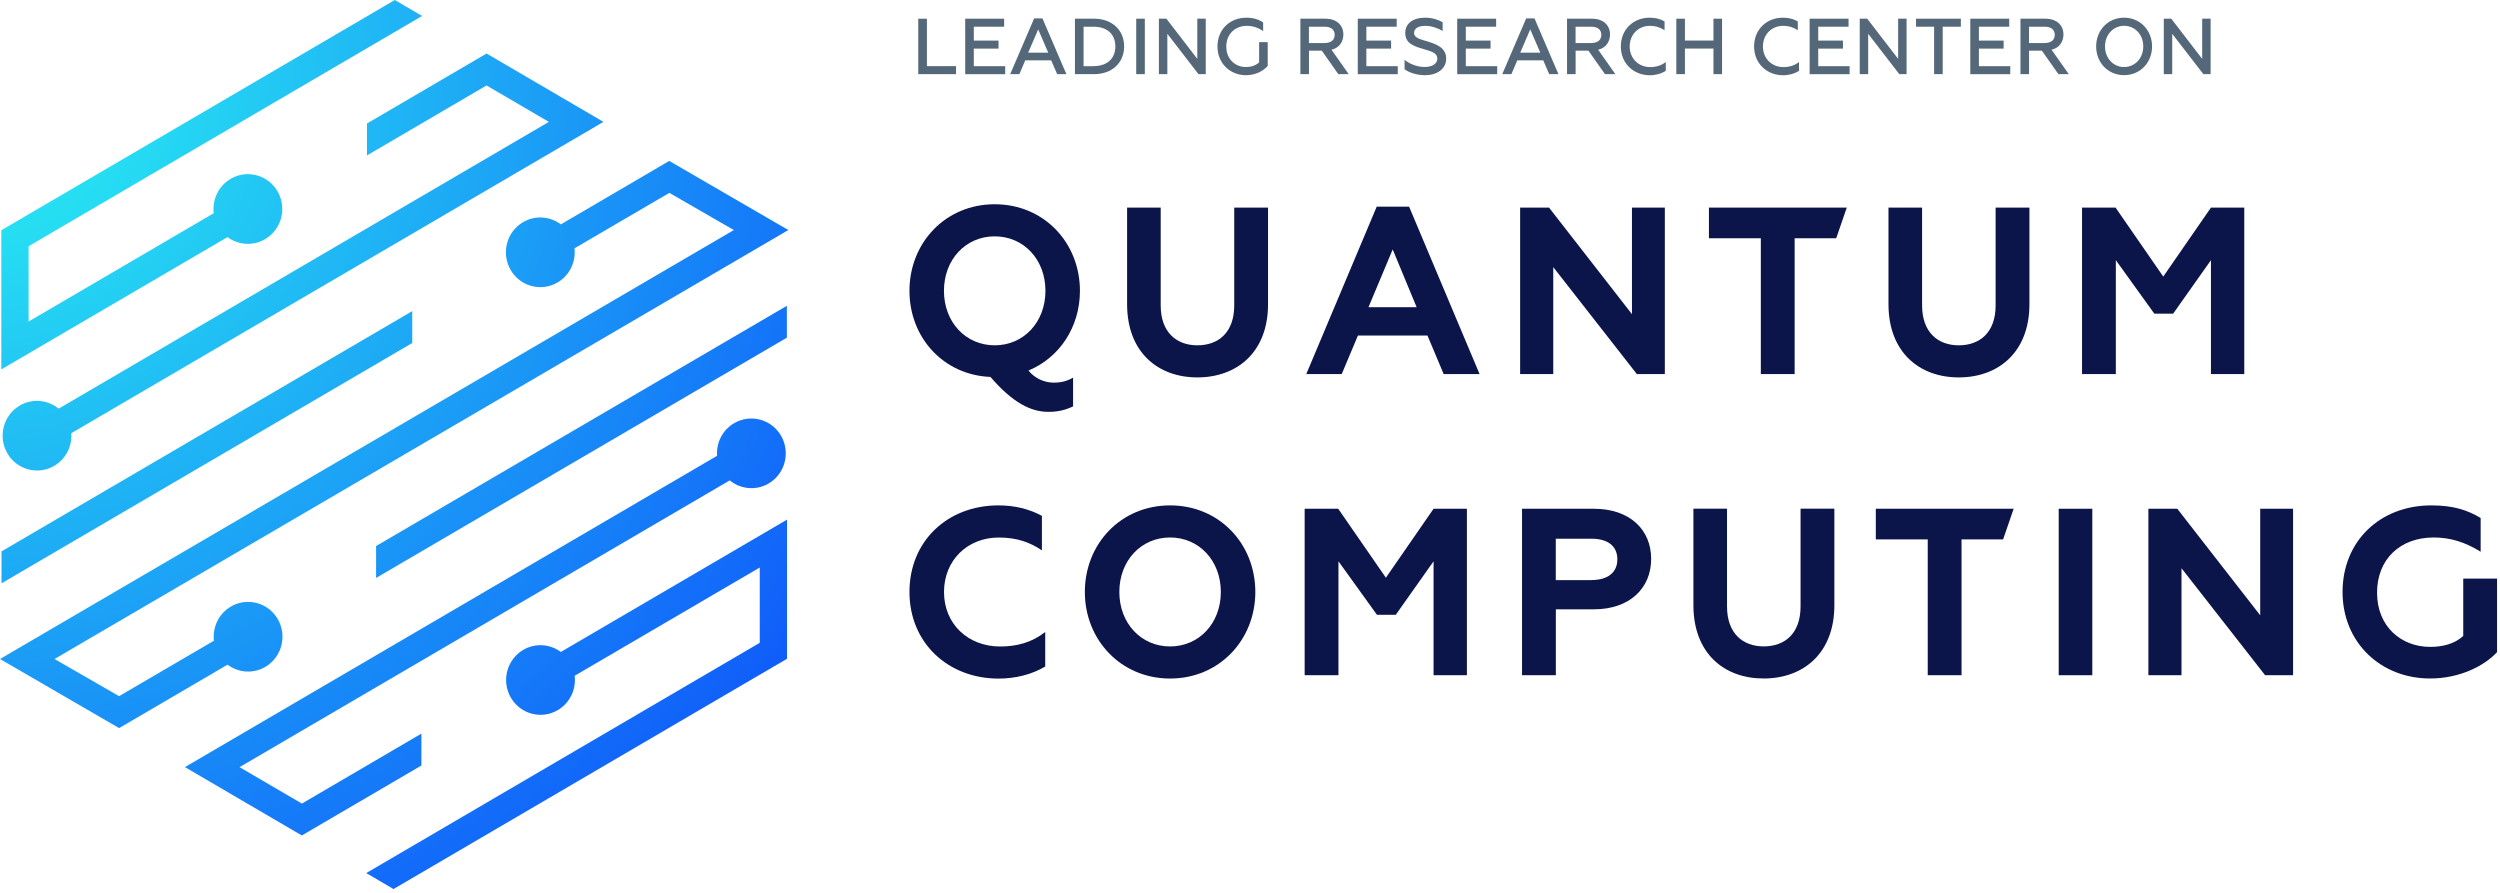 <svg width="280" height="100" viewBox="0 0 280 100" fill="none" xmlns="http://www.w3.org/2000/svg">
<path d="M42.123 64.727L88.129 37.819V34.248L42.123 61.155V64.727Z" fill="url(#paint0_radial_1101_727)"/>
<path d="M57.201 78.109C58.264 79.975 60.621 80.615 62.465 79.538C63.841 78.731 64.544 77.193 64.361 75.686L85.092 63.56V71.995L41.019 97.784L44.073 99.572L88.146 73.783V58.2L62.813 73.018C61.62 72.132 59.971 71.983 58.607 72.784C56.769 73.861 56.137 76.248 57.201 78.109Z" fill="url(#paint1_radial_1101_727)"/>
<path d="M80.312 51.051L20.713 85.915L33.805 93.572L47.198 85.736V82.164L33.811 90.001L26.828 85.921L81.73 53.803C82.936 54.79 84.661 54.982 86.079 54.156C87.922 53.079 88.554 50.692 87.491 48.826C86.427 46.96 84.07 46.319 82.227 47.396C80.903 48.162 80.212 49.604 80.312 51.051Z" fill="url(#paint2_radial_1101_727)"/>
<path d="M46.17 34.846L0.17 61.754V65.331L46.17 38.417V34.846Z" fill="url(#paint3_radial_1101_727)"/>
<path d="M57.177 30.21C58.24 32.076 60.598 32.716 62.441 31.64C63.812 30.838 64.509 29.312 64.343 27.811L74.966 21.602L82.191 25.765L0 73.808L13.34 81.548L25.487 74.442C26.68 75.345 28.34 75.494 29.711 74.693C31.554 73.616 32.186 71.229 31.123 69.363C30.06 67.496 27.702 66.856 25.859 67.933C24.488 68.735 23.791 70.26 23.957 71.762L13.334 77.971L6.109 73.808L88.294 25.765L74.954 18.024L62.813 25.131C61.62 24.228 59.96 24.078 58.589 24.88C56.74 25.956 56.114 28.343 57.177 30.21Z" fill="url(#paint4_radial_1101_727)"/>
<path d="M0.147 25.789V41.372L25.48 26.555C26.674 27.44 28.322 27.59 29.687 26.788C31.53 25.711 32.162 23.324 31.099 21.458C30.035 19.591 27.678 18.951 25.835 20.028C24.458 20.836 23.755 22.373 23.938 23.881L3.201 36.012V27.578L47.275 1.789L44.22 0L0.147 25.789Z" fill="url(#paint5_radial_1101_727)"/>
<path d="M41.101 17.408L54.489 9.571L61.472 13.651L6.569 45.769C5.364 44.782 3.639 44.591 2.221 45.416C0.378 46.493 -0.254 48.88 0.809 50.746C1.873 52.613 4.23 53.253 6.073 52.176C7.391 51.404 8.088 49.963 7.987 48.515L67.587 13.651L54.495 5.994L41.101 13.831V17.408Z" fill="url(#paint6_radial_1101_727)"/>
<path d="M101.859 32.573C101.859 27.195 105.882 22.876 111.406 22.876C116.93 22.876 120.953 27.189 120.953 32.573C120.953 36.623 118.667 40.056 115.193 41.498C115.902 42.401 117.007 42.856 118.005 42.856C118.897 42.856 119.53 42.671 120.185 42.294V45.518C119.264 45.943 118.478 46.128 117.397 46.128C115.477 46.128 113.427 45.117 110.928 42.216C105.646 42.001 101.859 37.795 101.859 32.573ZM117.09 32.573C117.09 29.055 114.644 26.471 111.406 26.471C108.169 26.471 105.723 29.055 105.723 32.573C105.723 36.09 108.169 38.675 111.406 38.675C114.644 38.675 117.09 36.09 117.09 32.573Z" fill="#0C154A"/>
<path d="M126.235 34.068V23.253H129.998V34.2C129.998 37.263 131.812 38.675 134.104 38.675C136.444 38.675 138.234 37.263 138.234 34.2V23.253H142.021V34.068C142.021 39.446 138.547 42.27 134.104 42.27C129.679 42.27 126.235 39.446 126.235 34.068Z" fill="#0C154A"/>
<path d="M154.192 23.145H157.819L165.712 41.893H161.689L159.875 37.58H152.088L150.275 41.893H146.304L154.192 23.145ZM158.664 34.409L155.982 27.937L153.27 34.409H158.664Z" fill="#0C154A"/>
<path d="M170.255 23.253H173.493L182.78 35.187V23.253H186.461V41.899H183.329L173.965 29.917V41.899H170.255V23.253V23.253Z" fill="#0C154A"/>
<path d="M206.837 23.253L205.656 26.686H201V41.893H197.213V26.686H191.4V23.253H206.837Z" fill="#0C154A"/>
<path d="M211.51 34.068V23.253H215.274V34.2C215.274 37.263 217.087 38.675 219.38 38.675C221.719 38.675 223.509 37.263 223.509 34.2V23.253H227.296V34.068C227.296 39.446 223.822 42.27 219.38 42.27C214.96 42.27 211.51 39.446 211.51 34.068Z" fill="#0C154A"/>
<path d="M233.181 23.253H236.944L242.285 30.976L247.626 23.253H251.359V41.899H247.626V29.139L243.39 35.133H241.286L236.974 29.139V41.899H233.187V23.253H233.181Z" fill="#0C154A"/>
<path d="M101.859 66.3C101.859 60.599 106.119 56.603 111.826 56.603C113.639 56.603 115.27 57.004 116.694 57.776V61.64C115.353 60.737 113.905 60.204 111.855 60.204C108.381 60.204 105.729 62.735 105.729 66.306C105.729 69.901 108.44 72.408 112.015 72.408C113.882 72.408 115.589 71.953 117.066 70.781V74.645C115.618 75.525 113.752 76.003 111.831 76.003C106.172 75.997 101.859 72.001 101.859 66.3Z" fill="#0C154A"/>
<path d="M121.503 66.3C121.503 60.922 125.526 56.603 131.05 56.603C136.574 56.603 140.597 60.916 140.597 66.3C140.597 71.654 136.574 75.997 131.05 75.997C125.526 75.997 121.503 71.654 121.503 66.3ZM136.733 66.3C136.733 62.783 134.287 60.198 131.05 60.198C127.812 60.198 125.366 62.783 125.366 66.3C125.366 69.817 127.812 72.402 131.05 72.402C134.287 72.402 136.733 69.817 136.733 66.3Z" fill="#0C154A"/>
<path d="M146.115 56.98H149.879L155.219 64.703L160.56 56.98H164.294V75.626H160.56V62.866L156.324 68.86H154.221L149.908 62.866V75.626H146.121V56.98H146.115Z" fill="#0C154A"/>
<path d="M170.468 56.98H178.514C182.538 56.98 184.93 59.325 184.93 62.597C184.93 65.869 182.538 68.244 178.514 68.244H174.255V75.62H170.468V56.98ZM178.249 64.966C180.039 64.966 181.143 64.14 181.143 62.651C181.143 61.131 180.039 60.336 178.249 60.336H174.249V64.972H178.249V64.966Z" fill="#0C154A"/>
<path d="M189.663 67.79V56.974H193.426V67.921C193.426 70.984 195.24 72.396 197.532 72.396C199.872 72.396 201.662 70.984 201.662 67.921V56.974H205.449V67.79C205.449 73.168 201.975 75.991 197.532 75.991C193.107 75.997 189.663 73.174 189.663 67.79Z" fill="#0C154A"/>
<path d="M225.53 56.98L224.348 60.413H219.693V75.62H215.906V60.413H210.092V56.98H225.53Z" fill="#0C154A"/>
<path d="M230.575 56.98H234.338V75.626H230.575V56.98Z" fill="#0C154A"/>
<path d="M240.619 56.98H243.856L253.143 68.914V56.98H256.824V75.626H253.693L244.329 63.644V75.626H240.619V56.98V56.98Z" fill="#0C154A"/>
<path d="M262.366 66.3C262.366 60.599 266.572 56.603 272.309 56.603C274.731 56.603 276.332 57.111 277.833 58.015V61.795C276.043 60.677 274.359 60.198 272.569 60.198C268.835 60.198 266.23 62.621 266.23 66.378C266.23 70.188 268.941 72.45 272.173 72.45C273.544 72.45 274.908 72.133 275.883 71.223V64.805H279.67V73.036C278.252 74.579 275.487 75.991 272.173 75.991C266.679 75.997 262.366 72.001 262.366 66.3Z" fill="#0C154A"/>
<path d="M102.84 2.095H103.814V7.407H107.076V8.304H102.846V2.095H102.84Z" fill="#556879"/>
<path d="M108.097 2.094H112.463V2.991H109.066V4.547H111.837V5.444H109.066V7.412H112.582V8.309H108.103V2.094H108.097Z" fill="#556879"/>
<path d="M115.825 2.058H116.753L119.435 8.303H118.401L117.733 6.76H114.827L114.171 8.303H113.143L115.825 2.058ZM117.402 5.898L116.28 3.29L115.157 5.898H117.402Z" fill="#556879"/>
<path d="M120.392 2.094H122.554C124.534 2.094 125.904 3.362 125.904 5.199C125.904 7.035 124.539 8.303 122.554 8.303H120.392V2.094ZM122.472 7.406C124.008 7.406 124.918 6.557 124.918 5.199C124.918 3.841 124.008 2.991 122.472 2.991H121.361V7.412H122.472V7.406Z" fill="#556879"/>
<path d="M127.257 2.094H128.22V8.303H127.257V2.094Z" fill="#556879"/>
<path d="M129.797 2.094H130.636L134.098 6.593V2.094H135.044V8.303H134.228L130.743 3.787V8.303H129.797V2.094V2.094Z" fill="#556879"/>
<path d="M136.355 5.199C136.355 3.32 137.738 1.98 139.581 1.98C140.361 1.98 140.963 2.166 141.472 2.513V3.482C140.887 3.075 140.272 2.895 139.64 2.895C138.317 2.895 137.342 3.835 137.342 5.211C137.342 6.61 138.334 7.508 139.54 7.508C140.101 7.508 140.644 7.346 141.022 6.981V4.72H141.985V7.382C141.513 7.938 140.627 8.423 139.54 8.423C137.755 8.417 136.355 7.089 136.355 5.199Z" fill="#556879"/>
<path d="M145.637 2.094H148.431C149.713 2.094 150.458 2.83 150.458 3.859C150.458 4.69 149.985 5.366 149.128 5.57L151.054 8.303H149.89L148.041 5.677H146.606V8.303H145.643V2.094H145.637ZM148.372 4.816C149.063 4.816 149.483 4.487 149.483 3.895C149.483 3.32 149.063 2.991 148.372 2.991H146.6V4.822H148.372V4.816Z" fill="#556879"/>
<path d="M152.064 2.094H156.43V2.991H153.033V4.547H155.804V5.444H153.033V7.412H156.549V8.309H152.07V2.094H152.064Z" fill="#556879"/>
<path d="M157.311 7.753V6.694C157.765 7.101 158.669 7.502 159.561 7.502C160.324 7.502 160.979 7.185 160.979 6.58C160.979 5.916 160.294 5.749 159.431 5.492C158.344 5.175 157.387 4.87 157.387 3.673C157.387 2.662 158.22 1.98 159.615 1.98C160.4 1.98 161.086 2.202 161.576 2.495V3.47C161.074 3.159 160.347 2.895 159.632 2.895C158.74 2.895 158.38 3.26 158.38 3.685C158.38 4.289 159.136 4.403 159.981 4.672C160.973 4.983 161.972 5.39 161.972 6.569C161.972 7.747 160.903 8.423 159.615 8.423C158.687 8.417 157.854 8.154 157.311 7.753Z" fill="#556879"/>
<path d="M163.201 2.094H167.567V2.991H164.17V4.547H166.941V5.444H164.17V7.412H167.685V8.309H163.207V2.094H163.201Z" fill="#556879"/>
<path d="M170.934 2.058H171.862L174.544 8.303H173.51L172.843 6.76H169.936L169.28 8.303H168.252L170.934 2.058ZM172.512 5.898L171.389 3.29L170.267 5.898H172.512Z" fill="#556879"/>
<path d="M175.501 2.094H178.296C179.578 2.094 180.322 2.83 180.322 3.859C180.322 4.69 179.849 5.366 178.993 5.57L180.919 8.303H179.755L177.906 5.677H176.47V8.303H175.507V2.094H175.501ZM178.237 4.816C178.928 4.816 179.347 4.487 179.347 3.895C179.347 3.32 178.928 2.991 178.237 2.991H176.464V4.822H178.237V4.816Z" fill="#556879"/>
<path d="M181.533 5.199C181.533 3.32 182.916 1.98 184.765 1.98C185.385 1.98 185.941 2.112 186.431 2.399V3.386C185.958 3.075 185.456 2.895 184.777 2.895C183.495 2.895 182.526 3.865 182.526 5.205C182.526 6.551 183.518 7.514 184.812 7.514C185.468 7.514 186.065 7.346 186.567 6.945V7.932C186.076 8.249 185.444 8.429 184.771 8.429C182.933 8.417 181.533 7.089 181.533 5.199Z" fill="#556879"/>
<path d="M187.748 2.094H188.711V4.541H191.907V2.094H192.87V8.303H191.907V5.438H188.711V8.303H187.748V2.094Z" fill="#556879"/>
<path d="M196.457 5.199C196.457 3.32 197.839 1.98 199.688 1.98C200.309 1.98 200.864 2.112 201.354 2.399V3.386C200.882 3.075 200.379 2.895 199.7 2.895C198.418 2.895 197.449 3.865 197.449 5.205C197.449 6.551 198.442 7.514 199.735 7.514C200.391 7.514 200.988 7.346 201.49 6.945V7.932C201 8.249 200.368 8.429 199.694 8.429C197.863 8.417 196.457 7.089 196.457 5.199Z" fill="#556879"/>
<path d="M202.672 2.094H207.038V2.991H203.641V4.547H206.412V5.444H203.641V7.412H207.156V8.309H202.678V2.094H202.672Z" fill="#556879"/>
<path d="M208.29 2.094H209.129L212.591 6.593V2.094H213.536V8.303H212.721L209.236 3.787V8.303H208.29V2.094V2.094Z" fill="#556879"/>
<path d="M219.616 2.094V2.991H217.583V8.303H216.62V2.991H214.594V2.094H219.616Z" fill="#556879"/>
<path d="M220.667 2.094H225.033V2.991H221.636V4.547H224.407V5.444H221.636V7.412H225.152V8.309H220.673V2.094H220.667Z" fill="#556879"/>
<path d="M226.286 2.094H229.08C230.362 2.094 231.107 2.83 231.107 3.859C231.107 4.69 230.634 5.366 229.777 5.57L231.703 8.303H230.54L228.69 5.677H227.255V8.303H226.292V2.094H226.286ZM229.021 4.816C229.712 4.816 230.132 4.487 230.132 3.895C230.132 3.32 229.712 2.991 229.021 2.991H227.249V4.822H229.021V4.816Z" fill="#556879"/>
<path d="M234.77 5.199C234.77 3.386 236.093 1.98 237.895 1.98C239.697 1.98 241.032 3.392 241.032 5.199C241.032 7.011 239.703 8.417 237.895 8.417C236.087 8.417 234.77 7.005 234.77 5.199ZM240.045 5.199C240.045 3.877 239.118 2.89 237.901 2.89C236.69 2.89 235.762 3.877 235.762 5.199C235.762 6.521 236.69 7.508 237.901 7.508C239.118 7.502 240.045 6.521 240.045 5.199Z" fill="#556879"/>
<path d="M242.344 2.094H243.182L246.644 6.593V2.094H247.59V8.303H246.774L243.289 3.787V8.303H242.344V2.094V2.094Z" fill="#556879"/>
<defs>
<radialGradient id="paint0_radial_1101_727" cx="0" cy="0" r="1" gradientUnits="userSpaceOnUse" gradientTransform="translate(-2.511 8.701) scale(178.392 180.632)">
<stop stop-color="#2AF5F1"/>
<stop offset="1" stop-color="#0000FF"/>
</radialGradient>
<radialGradient id="paint1_radial_1101_727" cx="0" cy="0" r="1" gradientUnits="userSpaceOnUse" gradientTransform="translate(-2.511 8.701) scale(178.392 180.632)">
<stop stop-color="#2AF5F1"/>
<stop offset="1" stop-color="#0000FF"/>
</radialGradient>
<radialGradient id="paint2_radial_1101_727" cx="0" cy="0" r="1" gradientUnits="userSpaceOnUse" gradientTransform="translate(-2.511 8.701) scale(178.392 180.632)">
<stop stop-color="#2AF5F1"/>
<stop offset="1" stop-color="#0000FF"/>
</radialGradient>
<radialGradient id="paint3_radial_1101_727" cx="0" cy="0" r="1" gradientUnits="userSpaceOnUse" gradientTransform="translate(-2.511 8.701) scale(178.392 180.632)">
<stop stop-color="#2AF5F1"/>
<stop offset="1" stop-color="#0000FF"/>
</radialGradient>
<radialGradient id="paint4_radial_1101_727" cx="0" cy="0" r="1" gradientUnits="userSpaceOnUse" gradientTransform="translate(-2.511 8.701) scale(178.392 180.632)">
<stop stop-color="#2AF5F1"/>
<stop offset="1" stop-color="#0000FF"/>
</radialGradient>
<radialGradient id="paint5_radial_1101_727" cx="0" cy="0" r="1" gradientUnits="userSpaceOnUse" gradientTransform="translate(-2.511 8.701) scale(178.392 180.632)">
<stop stop-color="#2AF5F1"/>
<stop offset="1" stop-color="#0000FF"/>
</radialGradient>
<radialGradient id="paint6_radial_1101_727" cx="0" cy="0" r="1" gradientUnits="userSpaceOnUse" gradientTransform="translate(-2.511 8.701) scale(178.392 180.632)">
<stop stop-color="#2AF5F1"/>
<stop offset="1" stop-color="#0000FF"/>
</radialGradient>
</defs>
</svg>
